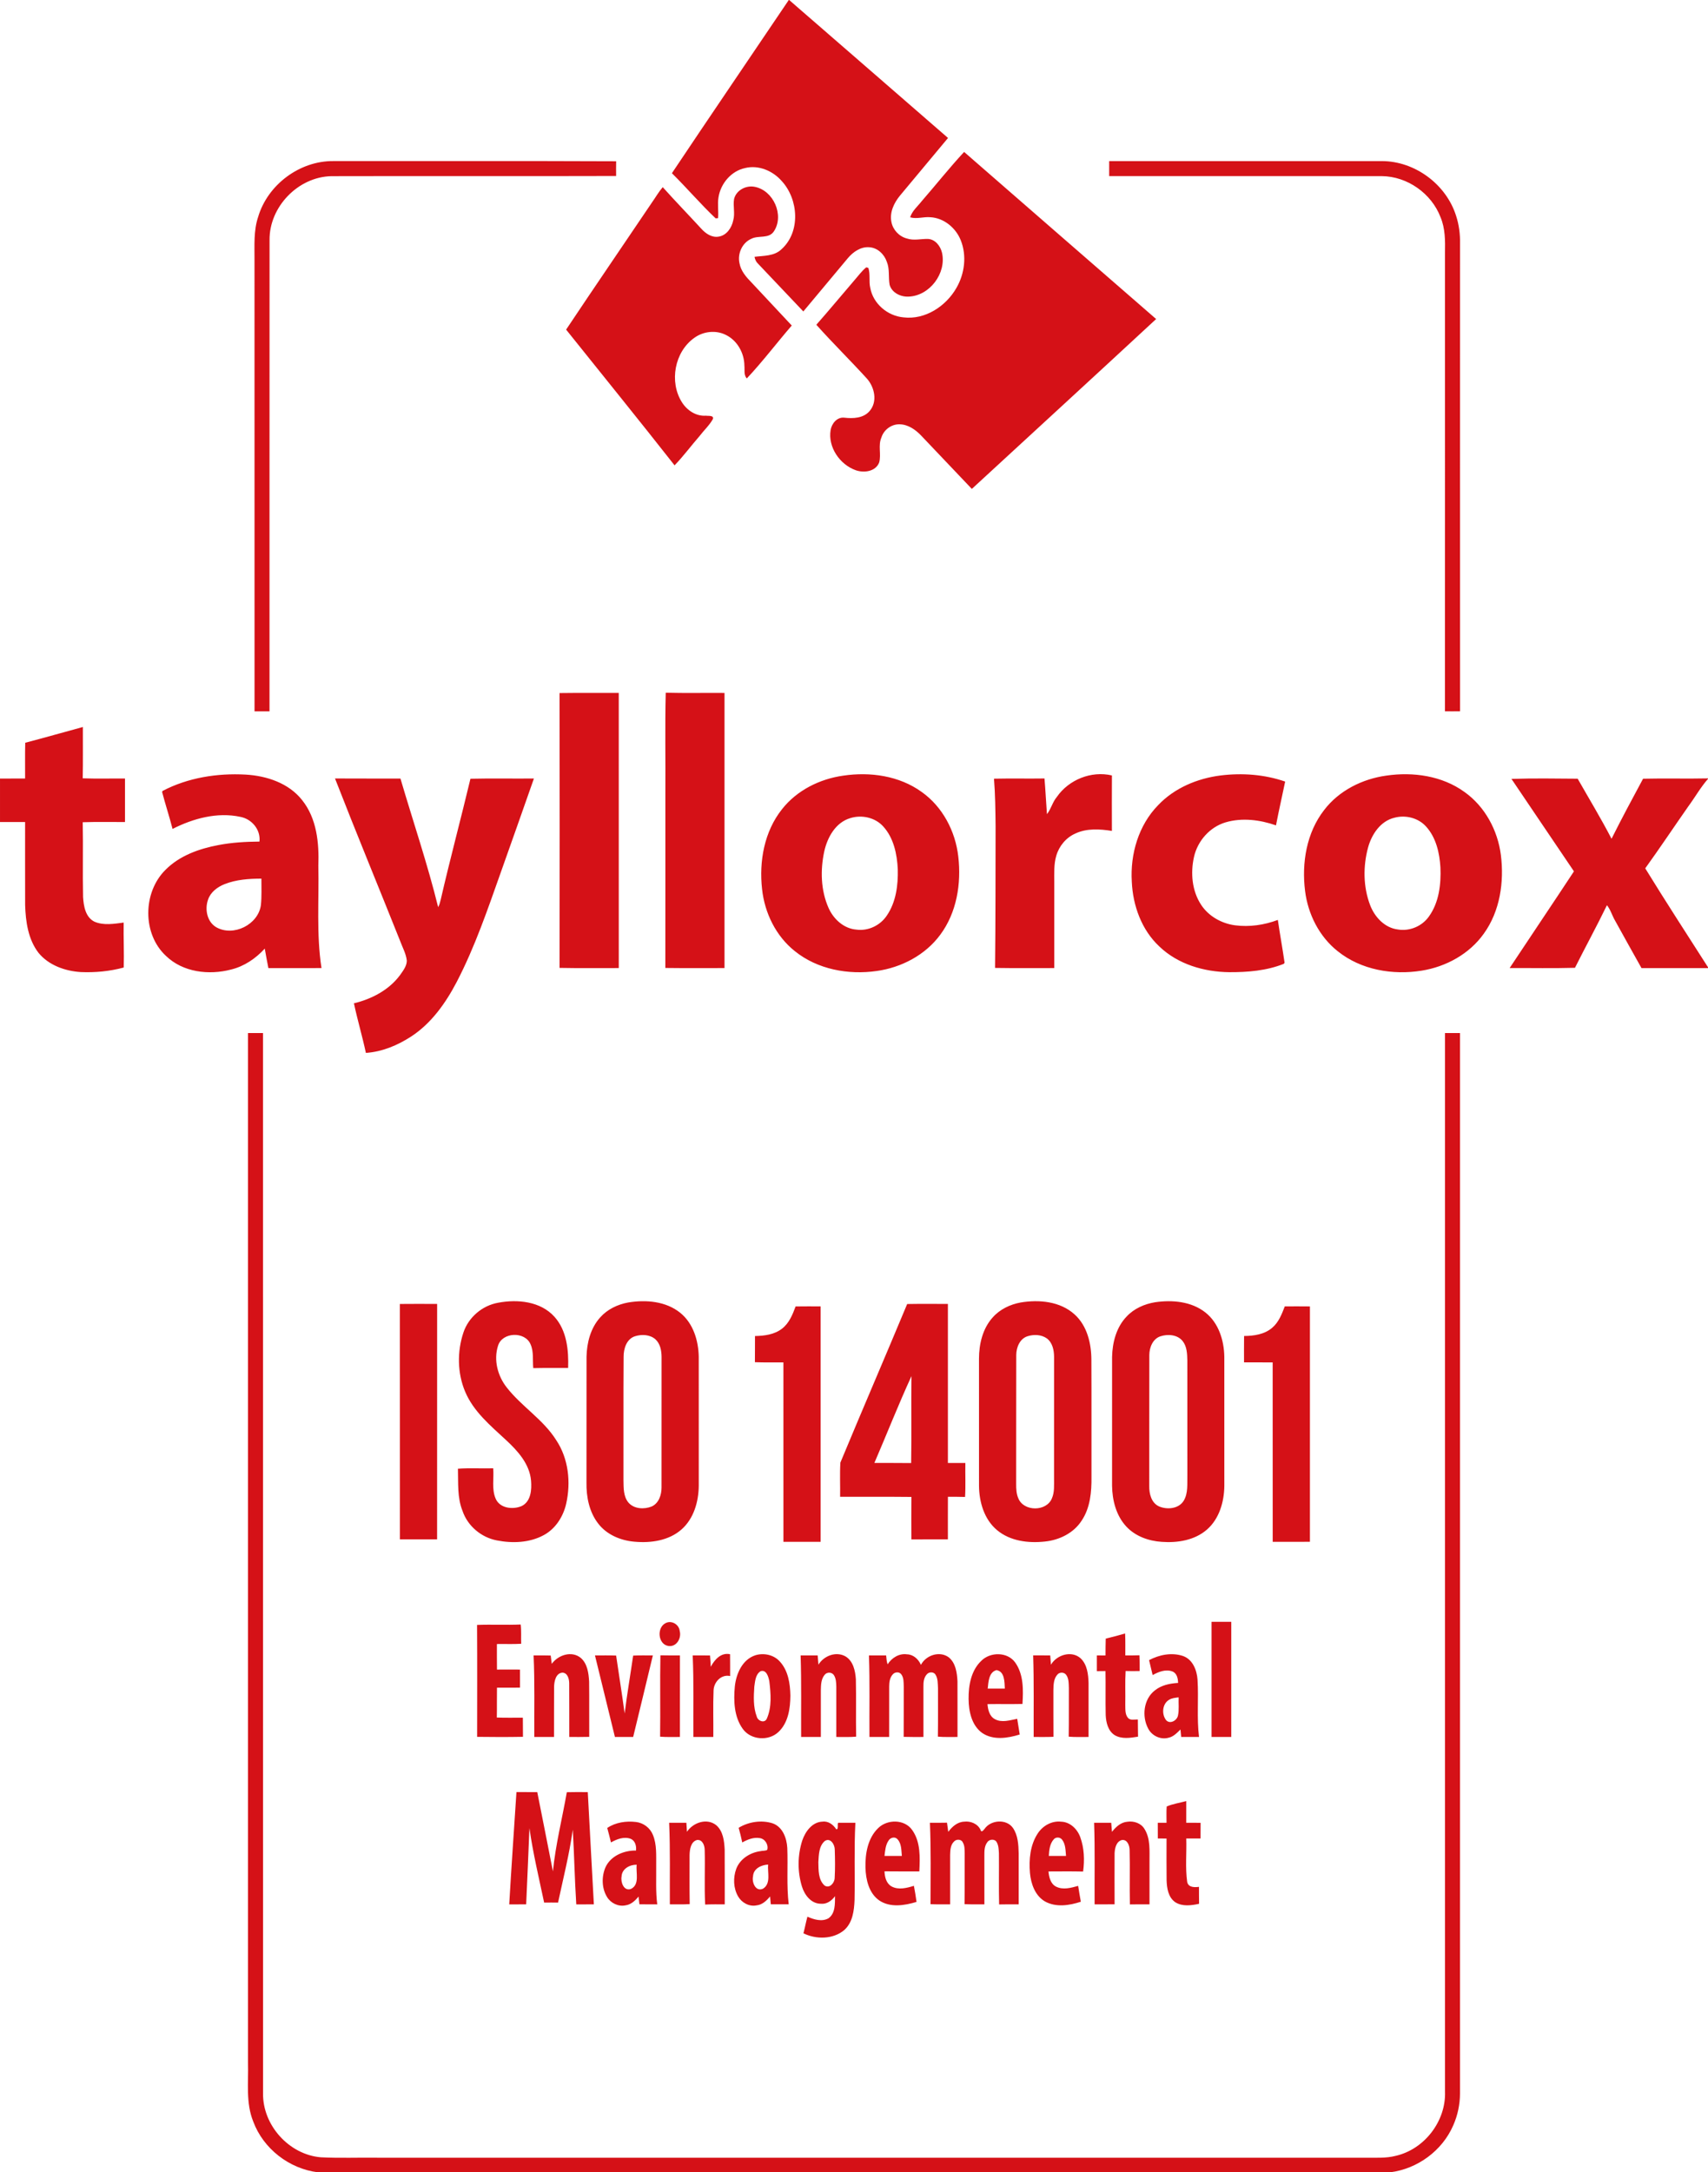 <?xml version="1.0" encoding="utf-8"?>
<!-- Generator: Adobe Illustrator 25.3.1, SVG Export Plug-In . SVG Version: 6.00 Build 0)  -->
<svg version="1.1" id="Livello_1" xmlns="http://www.w3.org/2000/svg" xmlns:xlink="http://www.w3.org/1999/xlink" x="0px" y="0px"
	 viewBox="0 0 953 1212" style="enable-background:new 0 0 953 1212;" xml:space="preserve">
<style type="text/css">
	.st0{fill:#D51117;}
</style>
<path class="st0" d="M610.47,1017c3.18-0.01,6.37-0.01,9.55,0c0.14,1.67,0.28,3.35,0.42,5.05c2.15-2.74,4.95-5.35,8.6-5.64
	c3.59-0.53,7.58,0.78,9.52,4c3.49,5.52,2.75,12.34,2.82,18.57c0,7.84,0,15.68,0,23.52c-3.65,0-7.3-0.02-10.94,0.05
	c-0.23-10.16,0.11-20.33-0.16-30.49c-0.05-2.43-1.3-5.88-4.32-5.44c-3.15,0.8-3.93,4.57-4.06,7.36c-0.05,9.49-0.03,18.99,0,28.49
	c-3.72,0.05-7.43,0.03-11.15,0.03C610.64,1047.33,611,1032.16,610.47,1017 M420.17,1046.86c-0.79,3.25,1.44,8.88,5.6,6.89
	c4.54-2.86,2.38-9.03,2.81-13.44C424.78,1040.5,420.36,1042.54,420.17,1046.86 M412.14,1019.79c5.55-3.36,12.62-4.46,18.85-2.53
	c5.69,1.93,8,8.29,8.29,13.81c0.41,10.46-0.46,20.99,0.79,31.42c-3.33,0.02-6.66,0.02-9.99-0.02c-0.15-1.47-0.29-2.93-0.41-4.38
	c-1.95,2.37-4.38,4.68-7.59,4.99c-4.09,0.81-8.24-1.5-10.26-5.02c-2.64-4.59-2.82-10.38-1.05-15.3c2.06-5.54,7.65-9.11,13.35-9.91
	c1.28-0.36,2.79-0.07,3.96-0.75c0.86-2.79-1.24-6.22-4.21-6.57c-3.43-0.57-6.79,0.8-9.72,2.45
	C413.57,1025.22,412.9,1022.49,412.14,1019.79 M373.36,1017c3.2-0.01,6.41-0.01,9.61,0c0.11,1.65,0.23,3.33,0.33,5.01
	c3.46-5.16,11.08-7.83,16.31-3.69c3.88,3.33,4.5,8.86,4.73,13.66c0.09,10.17,0,20.34,0.04,30.52c-3.65,0.01-7.29-0.07-10.93,0.12
	c-0.52-10.18,0.02-20.4-0.26-30.59c-0.04-2.41-1.23-5.7-4.19-5.46c-3.59,0.91-4.15,5.28-4.24,8.38c0.02,9.14-0.09,18.28,0.07,27.42
	c-3.69,0.25-7.39,0.09-11.08,0.12C373.65,1047.33,374.03,1032.15,373.36,1017 M346.81,1047.01c-0.58,3.05,1.21,8.28,5.19,6.92
	c5.1-2.45,2.69-9.11,3.25-13.54C351.35,1040.34,346.96,1042.68,346.81,1047.01 M338.82,1019.89c4.64-3.15,10.56-4,16.04-3.34
	c4.17,0.48,7.9,3.32,9.45,7.22c2.24,5.44,1.76,11.47,1.82,17.23c0.09,7.17-0.34,14.38,0.59,21.52c-3.32-0.02-6.64-0.02-9.95-0.04
	c-0.17-1.45-0.32-2.88-0.47-4.31c-1.88,2.25-4.19,4.47-7.23,4.88c-4.03,0.87-8.31-1.2-10.38-4.68c-2.97-4.87-3.08-11.23-0.91-16.42
	c2.88-6.49,10.33-9.59,17.09-9.47c0.3-2.46-0.42-5.4-2.86-6.5c-3.74-1.47-7.81,0.11-11.11,1.98
	C340.22,1025.26,339.58,1022.56,338.82,1019.89 M588.13,1026.04c-2.41,2.49-2.73,6.17-2.94,9.46c3.2-0.01,6.4-0.01,9.61,0
	c-0.3-3.09-0.2-6.56-2.22-9.12C591.51,1025.02,589.38,1024.82,588.13,1026.04 M578.98,1023.01c2.78-4.33,7.87-7.24,13.09-6.63
	c5.02,0.14,9.07,4.13,10.69,8.68c2.2,6.07,2.45,12.78,1.57,19.14c-6.44-0.16-12.88-0.06-19.32-0.05c0.3,3.16,1.12,6.88,4.23,8.47
	c3.9,1.96,8.37,0.68,12.33-0.42c0.45,2.95,0.96,5.89,1.49,8.84c-6.37,2.11-13.88,3.27-20.01-0.16c-5.54-3.23-7.83-9.86-8.38-15.92
	C574.05,1037.48,574.78,1029.43,578.98,1023.01 M529.09,1022.05c2.12-2.83,5.05-5.51,8.78-5.67c3.66-0.48,7.68,1.14,9.27,4.63
	c0.42,1.74,1.72-0.06,2.2-0.6c3.48-5.07,12.23-5.73,15.86-0.51c2.8,4.12,3.08,9.3,3.18,14.13c0,9.49-0.01,18.97,0,28.47
	c-3.64,0-7.28-0.03-10.91,0.06c-0.24-9.51-0.01-19.02-0.11-28.53c-0.13-2.08-0.16-4.3-1.2-6.13c-1-2.06-4.22-1.83-5.31,0
	c-1.57,2.03-1.62,4.72-1.61,7.17c0.02,9.14,0.01,18.28,0.01,27.43c-3.69-0.02-7.38,0.09-11.07-0.1c0.15-9.47,0.01-18.94,0.08-28.41
	c-0.06-2.02,0.04-4.19-1.02-5.97c-0.77-1.92-3.58-2.03-4.86-0.62c-2.09,1.91-2.18,4.97-2.25,7.61c-0.02,9.16,0.01,18.32,0,27.49
	c-3.65-0.01-7.3,0.07-10.93-0.08c0.01-15.14,0.3-30.29-0.34-45.42c3.17,0,6.35,0.02,9.53-0.06
	C528.66,1018.63,528.88,1020.33,529.09,1022.05 M495.81,1026.88c-1.74,2.51-1.94,5.65-2.29,8.6c3.22,0.02,6.45,0.02,9.68,0.01
	c-0.33-3.16-0.13-6.83-2.43-9.31C499.41,1024.56,496.8,1025.2,495.81,1026.88 M489.96,1019.99c5.08-5.04,14.7-5.08,18.99,1.02
	c4.76,6.64,4.37,15.33,4,23.11c-6.48-0.01-12.96,0.05-19.43-0.04c0.11,3.14,0.96,6.72,3.91,8.41c3.9,2.13,8.5,0.9,12.49-0.32
	c0.54,2.97,1.09,5.95,1.47,8.97c-6.66,2.03-14.68,3.32-20.81-0.82c-5.81-4.07-7.49-11.66-7.69-18.34
	C482.72,1034.23,484.16,1025.62,489.96,1019.99 M460.2,1027.17c-3.33,2.84-3.33,7.72-3.59,11.76c0.12,4.42-0.14,9.84,3.46,13.07
	c2.82,1.85,5.55-1.46,5.64-4.15c0.31-5.31,0.22-10.67,0.05-15.98C465.77,1029.12,463.28,1025.09,460.2,1027.17 M447.65,1026.83
	c1.71-4.99,5.56-10.32,11.32-10.48c3.24-0.42,5.97,1.72,7.65,4.29c1.42,0.08,0.47-2.76,1.04-3.64c3.2-0.01,6.4-0.01,9.61,0
	c-0.76,14.33-0.18,28.69-0.46,43.04c-0.23,5.95-1.05,12.69-5.81,16.86c-6.21,5.18-15.69,5.24-22.71,1.75
	c0.82-3.08,1.38-6.21,2.22-9.27c3.59,1.6,8.05,2.96,11.73,0.92c3.92-2.77,3.62-8.13,3.67-12.37c-1.82,2.54-4.65,4.6-7.94,4.23
	c-5.37,0.01-9.04-4.87-10.5-9.55C444.9,1044.29,444.98,1035.11,447.65,1026.83 M650.97,1007.89c3.46-1.46,7.29-2.02,10.92-3
	c-0.02,4.03-0.02,8.06-0.01,12.1c2.67,0,5.33,0,8.01,0.02c-0.01,2.91-0.02,5.83-0.03,8.75c-2.66-0.02-5.32-0.02-7.97,0
	c0.26,8.08-0.62,16.27,0.52,24.29c0.66,3.07,4.1,3.03,6.57,2.69c0.02,3.15,0,6.3,0.06,9.46c-4.35,0.95-9.39,1.63-13.32-0.91
	c-3.91-2.73-4.67-7.87-4.8-12.27c-0.11-7.75-0.03-15.49-0.03-23.24c-1.63-0.02-3.25-0.03-4.86-0.02c-0.04-2.92-0.05-5.84-0.03-8.76
	c1.62-0.02,3.25-0.02,4.88-0.01C650.91,1013.95,650.73,1010.91,650.97,1007.89 M288.16,999.87c3.87,0,7.74-0.01,11.61,0.01
	c2.97,14.73,5.82,29.49,8.74,44.22c1.48-14.89,5.17-29.45,7.76-44.17c3.89-0.11,7.79-0.06,11.69-0.04
	c1.08,20.87,2.28,41.74,3.39,62.62c-3.27-0.02-6.54-0.02-9.81,0.02c-0.9-13.88-1.14-27.81-1.95-41.69
	c-1.91,13.72-5.34,27.16-8.22,40.69c-2.59-0.04-5.18-0.04-7.76,0c-2.92-13.8-6.21-27.55-8.21-41.53
	c-0.52,14.18-1.22,28.34-1.82,42.51c-3.15-0.02-6.3-0.02-9.45,0.02C285.32,1041.63,286.82,1020.76,288.16,999.87 M368.31,968.96
	c0.22-15.13-0.12-30.27,0.17-45.4c3.63,0.08,7.26,0.06,10.9,0.07c-0.01,15.16,0.01,30.33-0.01,45.49
	C375.68,969.08,371.99,969.27,368.31,968.96 M331.97,923.63c3.93,0,7.87-0.08,11.81,0.07c1.54,10.78,3.31,21.53,4.75,32.32
	c1.35-10.8,3.19-21.53,4.75-32.3c3.66-0.19,7.32-0.08,10.99-0.09c-3.67,15.16-7.28,30.34-10.99,45.49c-3.39,0-6.79,0.01-10.18-0.02
	C339.39,953.94,335.69,938.78,331.97,923.63 M652.31,948.37c-3.78,2.22-4.25,7.91-1.76,11.25c2.11,2.61,6.12,0.4,6.71-2.42
	c0.72-3.34,0.22-6.8,0.38-10.18C655.82,947.26,653.9,947.37,652.31,948.37 M641.14,926.25c5.7-3.03,12.63-4.4,18.87-2.33
	c5.42,1.86,7.78,7.83,8.16,13.13c0.69,10.68-0.48,21.43,0.84,32.07c-3.32,0-6.64,0-9.95,0c-0.15-1.4-0.28-2.79-0.4-4.17
	c-1.94,1.88-3.91,4.03-6.68,4.6c-4.42,1.24-9.3-1.11-11.35-5.14c-3.61-6.76-2.58-16.35,3.68-21.23c3.65-2.97,8.43-3.96,13.02-4.21
	c-0.06-2.47-0.64-5.51-3.27-6.44c-3.7-1.37-7.67,0.26-10.93,2.05C642.48,931.8,641.8,929.02,641.14,926.25 M586.38,928.8
	c3.24-5.49,11.41-8.07,16.5-3.63c3.74,3.49,4.35,8.98,4.49,13.82c0.01,10.04,0.01,20.09,0,30.13c-3.69-0.05-7.39,0.17-11.07-0.17
	c0.17-9.01,0.01-18.02,0.09-27.02c-0.11-2.58,0.07-5.51-1.63-7.63c-1.16-1.35-3.34-1.41-4.59-0.18c-2.3,2.31-2.35,5.83-2.42,8.89
	c0.03,8.66-0.04,17.33,0.04,26.01c-3.68,0.19-7.36,0.08-11.04,0.1c-0.08-15.17,0.21-30.35-0.29-45.52c3.17,0.02,6.35,0.02,9.53,0.02
	C586.12,925.33,586.26,927.06,586.38,928.8 M551.1,942.13c3.18-0.02,6.37-0.02,9.56-0.01c-0.19-3.61-0.04-9.62-4.68-10.31
	C551.68,933,551.51,938.47,551.1,942.13 M547.54,926.62c5.02-5.04,14.56-5.05,18.87,0.91c4.76,6.66,4.58,15.36,4.09,23.17
	c-6.51,0.14-13.02-0.02-19.52,0.09c0.27,3.11,1.06,6.73,4.06,8.36c3.92,2.18,8.44,0.61,12.52-0.16c0.46,2.91,0.95,5.82,1.41,8.75
	c-6.72,2.09-14.81,3.35-20.98-0.88c-5.9-4.27-7.49-12.09-7.55-18.95C540.36,940.37,541.82,932.02,547.54,926.62 M495.25,928.59
	c2.3-3.62,6.43-6.23,10.84-5.58c3.56,0.08,6.39,2.74,7.75,5.87c2.84-5.4,10.38-7.94,15.5-4.22c3.91,3.16,4.65,8.62,4.89,13.33
	c0.05,10.38,0.01,20.75,0.02,31.13c-3.66-0.04-7.31,0.15-10.95-0.18c0.15-8.97,0.04-17.94,0.07-26.92
	c-0.16-2.65,0.04-5.59-1.52-7.88c-1.13-1.5-3.59-1.35-4.73,0.04c-1.69,1.83-1.92,4.45-1.88,6.83c0.02,9.37,0.01,18.74,0.01,28.11
	c-3.68-0.01-7.36,0.06-11.03-0.07c0.06-9.34,0-18.67,0.04-28c-0.09-2.35,0.09-4.99-1.42-6.94c-1.13-1.5-3.55-1.29-4.69,0.07
	c-1.71,1.81-2.01,4.43-2.02,6.82c-0.02,9.37,0.01,18.74-0.01,28.12c-3.67,0-7.34,0-11,0c-0.11-15.16,0.25-30.33-0.27-45.49
	c3.19-0.01,6.38-0.02,9.58-0.01C494.57,925.27,494.7,926.98,495.25,928.59 M456.66,928.78c3.04-4.99,9.87-7.61,15.15-4.59
	c4.27,2.63,5.41,8.04,5.73,12.69c0.25,10.69-0.06,21.38,0.16,32.07c-3.69,0.33-7.38,0.13-11.07,0.17c-0.02-9.36,0-18.72,0-28.08
	c-0.06-2.16-0.13-4.48-1.3-6.35c-1.08-1.77-3.75-1.93-5.08-0.39c-2.12,2.34-2.18,5.7-2.25,8.69c-0.01,8.71,0,17.42,0,26.13
	c-3.67,0-7.34,0-11,0c-0.08-15.17,0.22-30.34-0.28-45.5c3.16-0.01,6.34,0,9.51,0C456.37,925.32,456.53,927.05,456.66,928.78
	 M424.44,932.4c-2.92,1.73-3.11,5.61-3.56,8.62c-0.37,5.56-0.65,11.44,1.37,16.75c0.64,2.47,4.43,3.9,5.63,1.07
	c2.84-6.47,2.2-13.96,1.38-20.8C428.79,935.65,427.68,931.44,424.44,932.4 M421.41,923.55c4.7-1.47,10.26-0.32,13.63,3.39
	c4.74,5.07,5.84,12.38,5.96,19.07c-0.04,7.15-1.17,15.18-6.65,20.32c-5.54,5.26-15.48,4.51-19.94-1.76
	c-4.85-6.76-5.14-15.6-4.41-23.58C410.74,933.91,414.13,925.95,421.41,923.55 M396.56,929.97c2.18-3.99,5.67-8.1,10.79-7.02
	c0.05,4.05,0.02,8.1,0.03,12.17c-4.88-1.07-8.97,3.21-9.23,7.84c-0.36,8.71-0.05,17.44-0.15,26.16c-3.71,0-7.42,0-11.12,0
	c-0.13-15.16,0.3-30.34-0.38-45.5c3.22-0.01,6.44-0.01,9.67,0.02C396.35,925.73,396.49,927.84,396.56,929.97 M307.86,928.32
	c3.56-4.96,11.11-7.47,16.2-3.31c3.72,3.24,4.37,8.52,4.65,13.17c0.12,10.29-0.01,20.59,0.06,30.88c-3.71,0.11-7.43,0.05-11.14,0.06
	c-0.05-10.03,0.05-20.06-0.04-30.09c-0.05-2.36-0.88-5.64-3.73-5.81c-3.72,0.24-4.61,4.78-4.7,7.79c-0.09,9.37,0,18.74-0.04,28.11
	c-3.67,0-7.34,0.01-11-0.01c-0.1-15.16,0.29-30.33-0.39-45.48c3.18-0.02,6.36-0.04,9.54,0.05
	C307.45,925.22,307.64,926.75,307.86,928.32 M616.96,914.25c3.63-0.87,7.23-1.83,10.81-2.86c0.2,4.06,0.08,8.14,0.11,12.22
	c2.62,0.03,5.25,0.02,7.88-0.07c0.16,2.92,0.13,5.85,0.14,8.78c-2.62,0.07-5.24,0.08-7.85-0.01c-0.38,6.21-0.06,12.46-0.19,18.69
	c0.09,2.51-0.24,5.43,1.53,7.5c1.45,1.53,3.64,0.81,5.49,0.85c-0.01,3.19,0.09,6.39,0.11,9.6c-4.3,0.69-9.11,1.49-13.06-0.86
	c-3.7-2.37-4.8-7.07-4.99-11.18c-0.2-8.19,0.05-16.38-0.12-24.57c-1.61,0.01-3.22,0.02-4.82,0.05c-0.01-2.93-0.01-5.86,0-8.77
	c1.6-0.01,3.22,0.01,4.84,0.03C616.87,920.51,616.83,917.37,616.96,914.25 M266.18,906.6c8.12-0.32,16.24,0.12,24.35-0.23
	c0.44,3.56,0.11,7.16,0.28,10.75c-4.51,0.29-9.04,0.05-13.56,0.14c0.01,4.75-0.03,9.5,0.04,14.26c4.28-0.04,8.56-0.04,12.84,0
	c-0.01,3.35-0.01,6.71,0.01,10.07c-4.29,0.06-8.57,0.03-12.85,0.02c-0.1,5.55,0.03,11.11-0.09,16.67c4.84,0.19,9.69,0.05,14.53,0.08
	c0.03,3.55,0.01,7.11,0.06,10.67c-8.52,0.17-17.05,0.13-25.57,0.02C266.23,948.24,266.31,927.42,266.18,906.6 M676,904.88
	c3.66-0.01,7.33-0.01,11,0c0,21.41,0,42.83,0,64.24c-3.67,0-7.34,0-11,0C676,947.71,676,926.29,676,904.88 M371.39,905.59
	c3.34-1.75,7.54,0.78,7.87,4.45c1.07,3.93-1.75,8.93-6.25,8.32C367.08,917.52,366.32,908.07,371.39,905.59 M709.85,740.8
	c3.63-3.06,5.35-7.62,7.01-11.92c4.67-0.01,9.35-0.04,14.03,0.02c-0.01,43.78-0.02,87.55,0,131.32c-6.93,0.06-13.85,0.02-20.77,0.02
	c-0.01-33.37,0.02-66.74-0.02-100.11c-5.33-0.01-10.65,0-15.98-0.01c0-4.91-0.04-9.81,0.03-14.72
	C699.64,745.36,705.56,744.52,709.85,740.8 M436.3,741.34c4-3.05,5.93-7.87,7.62-12.43c4.65-0.08,9.3-0.03,13.96-0.03
	c0,43.79,0,87.57,0,131.36c-6.92,0.02-13.84,0.01-20.76,0c-0.01-33.37,0-66.74-0.01-100.11c-5.3-0.07-10.6,0.12-15.9-0.11
	c0.07-4.87,0.01-9.74,0.05-14.6C426.48,745.33,432.04,744.63,436.3,741.34 M487.87,816.23c6.84,0.05,13.68-0.05,20.52,0.06
	c0.28-16.16-0.04-32.34,0.17-48.5C501.24,783.74,494.81,800.1,487.87,816.23 M506.17,727.56c7.57-0.14,15.15-0.05,22.72-0.05
	c-0.02,29.58-0.01,59.16,0,88.73c3.24,0,6.49,0,9.74,0.02c-0.12,6.31,0.22,12.63-0.16,18.94c-3.19-0.11-6.38-0.09-9.57-0.08
	c-0.06,7.92,0,15.84-0.02,23.76c-6.79,0.01-13.57-0.03-20.35,0.02c-0.05-7.91-0.07-15.81,0.01-23.71
	c-13.26-0.15-26.53-0.02-39.79-0.07c0.11-6.36-0.23-12.74,0.15-19.09C481.17,786.48,493.87,757.1,506.17,727.56 M223.1,727.53
	c6.93-0.07,13.86-0.05,20.8-0.01c-0.04,43.79-0.01,87.57-0.02,131.36c-6.92,0-13.84,0-20.76,0
	C223.1,815.09,223.15,771.31,223.1,727.53 M647.46,745.58c-4.29,1.44-6.14,6.21-6.18,10.4c-0.07,24.35,0,48.69-0.04,73.03
	c-0.1,4.3,1.11,9.41,5.35,11.42c4.5,1.99,10.96,1.47,13.81-3c2.66-4.32,1.95-9.66,2.1-14.49c-0.02-21.29,0.01-42.58-0.01-63.87
	c-0.08-3.75-0.21-7.88-2.68-10.91C656.9,744.59,651.56,744.24,647.46,745.58 M644.49,726.57c9.57-1.42,20.28-0.47,28.11,5.73
	c7.37,5.83,10.36,15.54,10.52,24.64c0.02,24.02,0,48.05,0.01,72.07c-0.1,8.88-2.79,18.36-9.68,24.38
	c-6.87,6.01-16.49,7.53-25.32,6.86c-7.29-0.48-14.72-3.14-19.76-8.61c-5.61-6.08-7.77-14.58-7.88-22.68
	c0.01-23.97,0-47.93,0.01-71.9c0.17-8.06,2.36-16.53,8.07-22.48C632.71,730.11,638.55,727.54,644.49,726.57 M573.38,745.52
	c-4.38,1.36-6.32,6.22-6.35,10.46c-0.08,23.99,0.01,47.99-0.05,71.98c-0.01,2.69,0.1,5.49,1.21,8.01c2.99,7.49,15.75,7.49,18.74,0
	c1.51-3.45,1.16-7.31,1.19-10.97c-0.01-22.67-0.01-45.35,0.01-68.02c-0.02-3.69-0.88-7.83-3.97-10.19
	C581.09,744.57,576.89,744.43,573.38,745.52 M569.51,726.7c10.27-1.72,22.05-0.63,30.07,6.66c7.08,6.39,9.38,16.36,9.37,25.56
	c0.11,21.69,0.01,43.37,0.05,65.05c0.1,8.39-0.67,17.3-5.49,24.46c-4.44,6.94-12.47,10.84-20.5,11.65
	c-9.21,1.02-19.38-0.23-26.7-6.37c-7.17-5.98-9.98-15.66-10.06-24.7c-0.01-23.65,0.01-47.3-0.01-70.95
	c0.01-8.2,2.05-16.86,7.69-23.07C557.93,730.48,563.64,727.77,569.51,726.7 M354.37,745.52c-4.82,1.51-6.47,7.03-6.42,11.59
	c-0.16,22.95-0.02,45.91-0.08,68.86c0.08,4.22-0.07,8.98,2.81,12.41c3.14,3.58,8.76,3.84,12.94,2.14c3.99-1.8,5.49-6.47,5.49-10.54
	c0.03-24.32-0.01-48.63,0.02-72.95c-0.03-3.5-0.74-7.38-3.47-9.82C362.62,744.56,358.08,744.39,354.37,745.52 M350.47,726.71
	c9.88-1.66,21.08-0.74,29.14,5.8c7.19,5.85,10.09,15.43,10.26,24.42c0.02,24.01,0,48.02,0.01,72.04
	c-0.09,8.86-2.75,18.29-9.59,24.34c-7.08,6.26-17.1,7.7-26.21,6.87c-7.67-0.63-15.45-3.84-20.24-10.05
	c-5.09-6.49-6.75-14.99-6.61-23.07c0.04-23.37-0.01-46.73,0.03-70.1c0.17-7.85,2.28-16.06,7.68-21.99
	C338.94,730.48,344.61,727.79,350.47,726.71 M277.9,726.85c10.79-2.06,23.68-0.83,31.44,7.8c6.96,7.69,7.98,18.69,7.66,28.6
	c-6.49,0.05-12.98-0.09-19.46,0.08c-0.44-4.43,0.37-9.1-1.5-13.28c-3.06-7.36-15.86-6.92-18.17,0.82c-2.52,7.96-0.2,16.85,4.9,23.28
	c8.29,10.63,20.36,17.83,27.59,29.38c6.87,10.31,8.24,23.52,5.55,35.44c-1.63,7.16-5.9,13.94-12.46,17.5
	c-7.94,4.34-17.54,4.69-26.26,2.97c-8.67-1.67-16.24-8.01-19.1-16.41c-3.04-7.5-2.34-15.7-2.58-23.59
	c6.55-0.46,13.12-0.05,19.68-0.22c0.48,5.6-0.94,11.56,1.35,16.88c2.31,5.53,9.72,6.3,14.62,4.14c5.12-2.58,5.57-9.14,5.14-14.17
	c-0.81-9.28-7.38-16.52-13.89-22.56c-8.65-8.03-18.21-15.91-22.89-27.09c-4.36-10.36-4.5-22.39-0.93-33
	C261.44,734.91,269.08,728.43,277.9,726.85 M138.38,576.38c2.78-0.01,5.57-0.01,8.36-0.01c0.03,197.2-0.02,394.4,0.03,591.6
	c-0.23,17.76,14.43,34.09,32.14,35.66c10.69,0.55,21.42,0.09,32.13,0.24c183.64,0,367.29,0,550.93,0
	c5.61-0.05,11.33,0.37,16.82-1.06c16.03-3.67,28.08-19.41,27.47-35.84c-0.02-196.87-0.02-393.74,0-590.6c2.78,0,5.57,0,8.36,0.01
	c0,197.21,0,394.42,0,591.63c0,6.12-1.3,12.24-3.78,17.84c-6.1,14.09-19.95,24.25-35.16,26.15H177.34
	c-16-1.98-30.43-13.18-36.04-28.32c-4.21-10.38-2.62-21.77-2.92-32.66C138.38,959.47,138.38,767.93,138.38,576.38 M843.34,434.58
	c12.3-0.41,24.63-0.2,36.94-0.11c6.34,11.15,13,22.12,18.9,33.51c5.64-11.28,11.6-22.4,17.59-33.5c12.07-0.3,24.16,0.08,36.23-0.19
	v0.27c-4.14,4.72-7.28,10.34-11.03,15.41c-8.03,11.48-15.8,23.15-23.99,34.51c11.4,18.55,23.29,36.83,35.02,55.18v0.47
	c-12.37,0-24.74-0.02-37.1,0.01c-4.91-8.81-9.87-17.58-14.71-26.42c-1.67-2.81-2.51-6.11-4.58-8.67
	c-5.7,11.76-11.99,23.24-17.84,34.92c-12.15,0.35-24.3,0.08-36.45,0.14c11.92-18.01,24.01-35.9,35.88-53.95
	C866.54,469,854.99,451.75,843.34,434.58 M186.92,434.34c12.17,0.09,24.35,0,36.52,0.05c7.02,23.91,15.07,47.53,21.03,71.74
	c0.75-1.32,1.1-2.8,1.45-4.25c5.19-22.55,11.2-44.89,16.57-67.39c11.8-0.28,23.61-0.02,35.42-0.13
	c-5.99,17.23-12.16,34.4-18.22,51.61c-7.45,20.98-14.6,42.19-24.91,61.99c-6.16,11.75-14.12,23.02-25.39,30.36
	c-7.54,4.91-16.19,8.53-25.24,9.13c-1.98-9.28-4.71-18.39-6.67-27.67c9.88-2.38,19.53-7.39,25.69-15.69
	c1.69-2.43,3.76-4.98,3.82-8.07c-0.41-3.93-2.43-7.43-3.76-11.08C211.18,494.72,198.72,464.65,186.92,434.34 M778.12,456.22
	c-7.9,1.84-12.81,9.34-14.82,16.73c-2.79,10.41-2.7,21.82,1.14,31.96c2.52,6.68,8.11,12.77,15.51,13.68
	c6.58,1.12,13.53-1.81,17.35-7.27c5.64-7.86,6.8-17.97,6.4-27.38c-0.48-8.07-2.41-16.59-7.96-22.74
	C791.42,456.35,784.32,454.56,778.12,456.22 M773.52,432.74c14.94-2.19,31.13,0.1,43.57,9.11c11.46,8.11,18.58,21.4,20.34,35.19
	c1.89,15.06-0.47,31.32-9.5,43.85c-8.05,11.37-21.11,18.51-34.73,20.68c-16.14,2.6-33.82-0.41-46.78-10.83
	c-10.33-8.16-16.64-20.7-18.24-33.66c-1.96-15.6,0.79-32.49,10.64-45.13C747.1,441.08,760.14,434.59,773.52,432.74 M646.19,449.24
	c9.08-9.6,21.91-14.95,34.87-16.58c12.05-1.49,24.5-0.57,36.01,3.41c-1.69,8.14-3.54,16.26-5.12,24.43
	c-8.94-3.12-18.92-4.39-28.13-1.68c-8.83,2.63-15.62,10.37-17.62,19.3c-2,8.94-1.14,18.95,4,26.73c4.19,6.38,11.39,10.4,18.88,11.41
	c8.06,1.05,16.32-0.16,23.91-3c1.15,7.99,2.62,15.92,3.76,23.91l-0.48,0.61c-9.59,3.82-20.08,4.68-30.31,4.64
	c-14.1-0.13-28.74-4.4-39.09-14.35c-9.91-9.23-14.79-22.81-15.37-36.14C630.56,476.56,635.26,460.4,646.19,449.24 M589.69,444.63
	c6.67-9.64,19.24-14.69,30.72-11.98c-0.06,10.32-0.04,20.63-0.01,30.95c-6.76-1.08-14.01-1.53-20.37,1.44
	c-5.19,2.28-9.12,7-10.67,12.43c-1.4,4.72-1.09,9.69-1.11,14.56c0,16.03,0,32.06,0,48.09c-11.02-0.04-22.04,0.11-33.05-0.08
	c0.3-26.37,0.24-52.74,0.3-79.1c-0.1-8.84-0.18-17.68-0.89-26.48c9.39-0.21,18.79,0.02,28.18-0.12c0.56,6.63,0.87,13.27,1.37,19.91
	C586.48,451.35,587.25,447.49,589.69,444.63 M474.38,456.47c-8.16,2.44-12.72,10.69-14.47,18.52c-2.24,10.4-1.98,21.69,2.37,31.53
	c2.76,6.27,8.53,11.62,15.6,12.15c6.6,0.9,13.34-2.38,16.98-7.91c5.1-7.49,6.29-16.91,6.07-25.78c-0.41-8.42-2.25-17.42-8.09-23.84
	C488.31,456.07,480.76,454.45,474.38,456.47 M470.52,432.76c14.96-2.22,31.19,0.04,43.67,9.05c11.74,8.26,18.9,21.99,20.5,36.1
	c1.75,15.07-0.86,31.29-10.09,43.66c-8.34,11.3-21.65,18.26-35.41,20.18c-15.85,2.28-33.06-0.86-45.71-11.08
	c-10.54-8.37-16.84-21.3-18.27-34.55c-1.76-15.52,1.23-32.27,11.17-44.69C444.67,440.91,457.4,434.6,470.52,432.76 M125.25,493.32
	c-3.98,1.59-7.79,4.45-9.18,8.66c-1.89,5.34-0.56,12.35,4.61,15.37c9.59,5.41,23.38-1.45,24.89-12.34
	c0.52-4.91,0.25-9.87,0.28-14.79C138.9,490.24,131.77,490.72,125.25,493.32 M90.74,441.27c14.13-7.39,30.46-9.96,46.27-9.1
	c11.73,0.67,24.09,4.72,31.57,14.25c8.2,10.23,9.51,23.96,9.04,36.6c0.42,19.02-1.15,38.22,1.76,57.1
	c-9.88,0.01-19.75-0.01-29.63,0.02c-0.75-3.62-1.36-7.25-2.02-10.88c-5.06,5.53-11.46,9.9-18.81,11.68
	c-12.33,3.24-26.87,1.57-36.33-7.62c-13.23-12.28-12.95-35.43-0.27-47.99c7.85-7.94,18.81-11.82,29.56-13.84
	c7.54-1.44,15.22-1.89,22.89-1.95c0.74-6.61-4.24-12.56-10.61-13.78c-12.9-2.79-26.36,0.86-37.88,6.73
	c-1.79-6.93-4.03-13.74-5.84-20.67L90.74,441.27 M14.08,414.4c10.76-2.8,21.44-5.87,32.17-8.78c-0.05,9.54,0.11,19.09-0.09,28.63
	c7.85,0.28,15.72,0.06,23.58,0.12c0.02,8.09,0.01,16.17,0,24.26c-7.86,0.06-15.73-0.16-23.58,0.12c0.28,13.89-0.1,27.79,0.19,41.68
	c0.3,5.05,1.3,11.27,6.32,13.8c5.14,2.23,10.96,1.19,16.33,0.51c-0.15,8.36,0.28,16.72,0.04,25.07c-7.8,2.12-15.94,2.89-24.01,2.54
	c-8.75-0.57-17.89-3.79-23.57-10.77c-5.78-7.52-7.14-17.36-7.44-26.57c-0.06-15.46,0-30.92-0.02-46.38c-4.67-0.01-9.33-0.01-14-0.01
	v-24.24c4.67-0.01,9.33,0,14-0.01C14.05,427.71,13.9,421.06,14.08,414.4 M371.25,442.94c0.14-18.81-0.27-37.64,0.21-56.44
	c10.92,0.28,21.86,0.04,32.79,0.13c0,51.16,0,102.33,0,153.49c-11.01-0.03-22.02,0.09-33.02-0.06
	C371.28,507.69,371.24,475.31,371.25,442.94 M312.21,386.69c11.01-0.16,22.02-0.02,33.03-0.07c0.02,51.17,0.01,102.34,0.01,153.5
	c-11.01-0.06-22.03,0.14-33.04-0.1C312.27,488.91,312.28,437.8,312.21,386.69 M409.59,111.02c1.2-4.93,6.71-7.76,11.52-6.78
	c10.41,1.98,16.57,15.78,10.77,24.72c-2.79,4.47-8.63,2.18-12.66,4.26c-5.11,2.23-7.82,8.3-6.61,13.66
	c0.76,4.32,3.74,7.72,6.72,10.75c7.5,7.98,14.93,16.01,22.44,23.99c-8.44,9.78-16.25,20.13-25.1,29.54
	c-1.77-1.99-1.08-4.79-1.33-7.2c-0.07-6.99-3.99-14.04-10.38-17.12c-5.55-2.79-12.54-1.99-17.52,1.63
	c-11.09,7.79-14.15,24.6-6.95,35.97c2.88,4.55,7.9,7.9,13.44,7.49c1.25,0.24,4.56-0.35,3.83,1.89c-1.97,3.52-5.04,6.31-7.47,9.51
	c-4.7,5.38-8.94,11.17-13.91,16.3c-19.95-25.41-40.33-50.5-60.51-75.73c15.83-23.76,31.99-47.32,47.94-71
	c2-2.82,3.71-5.85,5.97-8.48c7.04,7.86,14.39,15.44,21.54,23.21c2.44,2.72,5.96,5.13,9.81,4.37c4.34-0.75,7.13-4.93,7.97-8.99
	C410.24,119.07,408.91,114.99,409.59,111.02 M618.88,89.88c50.7,0,101.41-0.02,152.12,0c18.47,0,35.92,12.95,41.45,30.55
	c1.63,4.99,2.3,10.26,2.19,15.5c-0.01,86.97-0.04,173.94,0.01,260.91c-2.81,0.04-5.62,0.05-8.42,0.01
	c0.05-85.28,0.01-170.55,0.02-255.83c0.13-6.67,0.16-13.58-2.49-19.84c-5.05-13.27-18.53-22.77-32.74-22.91
	c-50.71-0.05-101.43,0-152.14-0.02C618.87,95.46,618.87,92.67,618.88,89.88 M144.02,121.05c5.34-18.02,23.18-31.35,42.01-31.18
	c52.58,0.07,105.17-0.13,157.76,0.11c-0.05,2.73-0.06,5.47-0.02,8.21c-52.96,0.17-105.93-0.04-158.9,0.1
	c-18.55,0.39-34.68,17.13-34.47,35.67c-0.06,87.64,0,175.28-0.03,262.92c-2.79-0.01-5.57-0.01-8.35,0.01
	c-0.04-83.98-0.01-167.96-0.02-251.94C142.05,136.96,141.45,128.76,144.02,121.05 M514.26,112.26c7.95-9.12,15.46-18.63,23.68-27.49
	c35.66,31.14,71.44,62.14,107.14,93.23c-34.19,31.69-68.55,63.19-102.83,94.78c-9.43-9.92-18.85-19.84-28.28-29.76
	c-3.16-3.31-7.26-6.19-11.99-6.29c-4.56-0.14-8.87,3.04-10.19,7.39c-1.95,4.43,0,9.37-1.24,13.89c-1.96,5.12-8.49,5.97-13.09,4.34
	c-8.87-3.16-15.56-12.85-14.01-22.37c0.57-3.61,3.55-7.35,7.54-6.95c4.96,0.56,10.78,0.39,14.26-3.75c4.49-5.21,2.73-13.2-1.5-18
	c-9.26-10.18-19.1-19.83-28.27-30.09c7.16-8.1,14.04-16.45,21.1-24.65c2.21-2.49,4.15-5.27,6.76-7.39c0.29,0.09,0.88,0.26,1.17,0.34
	c1.19,3.59,0.19,7.49,1.07,11.15c1.59,8.81,9.66,15.63,18.47,16.42c12.11,1.49,23.76-6.17,29.61-16.44c4.59-7.94,5.85-18,2.39-26.6
	c-2.75-6.9-9.39-12.42-16.94-12.82c-3.78-0.35-7.57,1.13-11.29,0.05C508.96,117.63,512.01,115.16,514.26,112.26 M440.11,0h0.21
	c29.57,25.63,59.09,51.33,88.64,76.98c-8.94,10.74-17.9,21.46-26.84,32.2c-3.32,4.05-5.84,9.34-4.74,14.69
	c0.83,4.38,4.29,8.06,8.6,9.19c3.88,1.32,7.96,0.13,11.93,0.26c4.05,0.3,6.85,4.05,7.71,7.75c2.54,11.41-6.9,23.99-18.64,24.42
	c-4.39,0.23-9.32-2.1-10.6-6.56c-0.79-4.24,0.13-8.76-1.56-12.84c-1.41-4.21-5.13-7.83-9.7-8.14c-4.79-0.43-9.09,2.57-12.04,6.08
	c-8.28,9.91-16.55,19.84-24.85,29.74c-8.43-8.9-16.85-17.82-25.31-26.69c-1.09-1.01-1.66-2.37-1.92-3.8
	c5.15-0.66,11.01-0.31,15.04-4.21c10.77-9.68,9.52-27.92,0.1-38.1c-4.96-5.68-12.91-9.07-20.42-7.21
	c-7.72,1.65-13.58,8.59-14.81,16.25c-0.67,3.88,0.1,7.81-0.26,11.71c-0.33,0.03-1.01,0.08-1.34,0.11
	c-8.48-8.03-16.09-16.98-24.41-25.19C396.48,64.33,418.4,32.23,440.11,0"/>
</svg>
